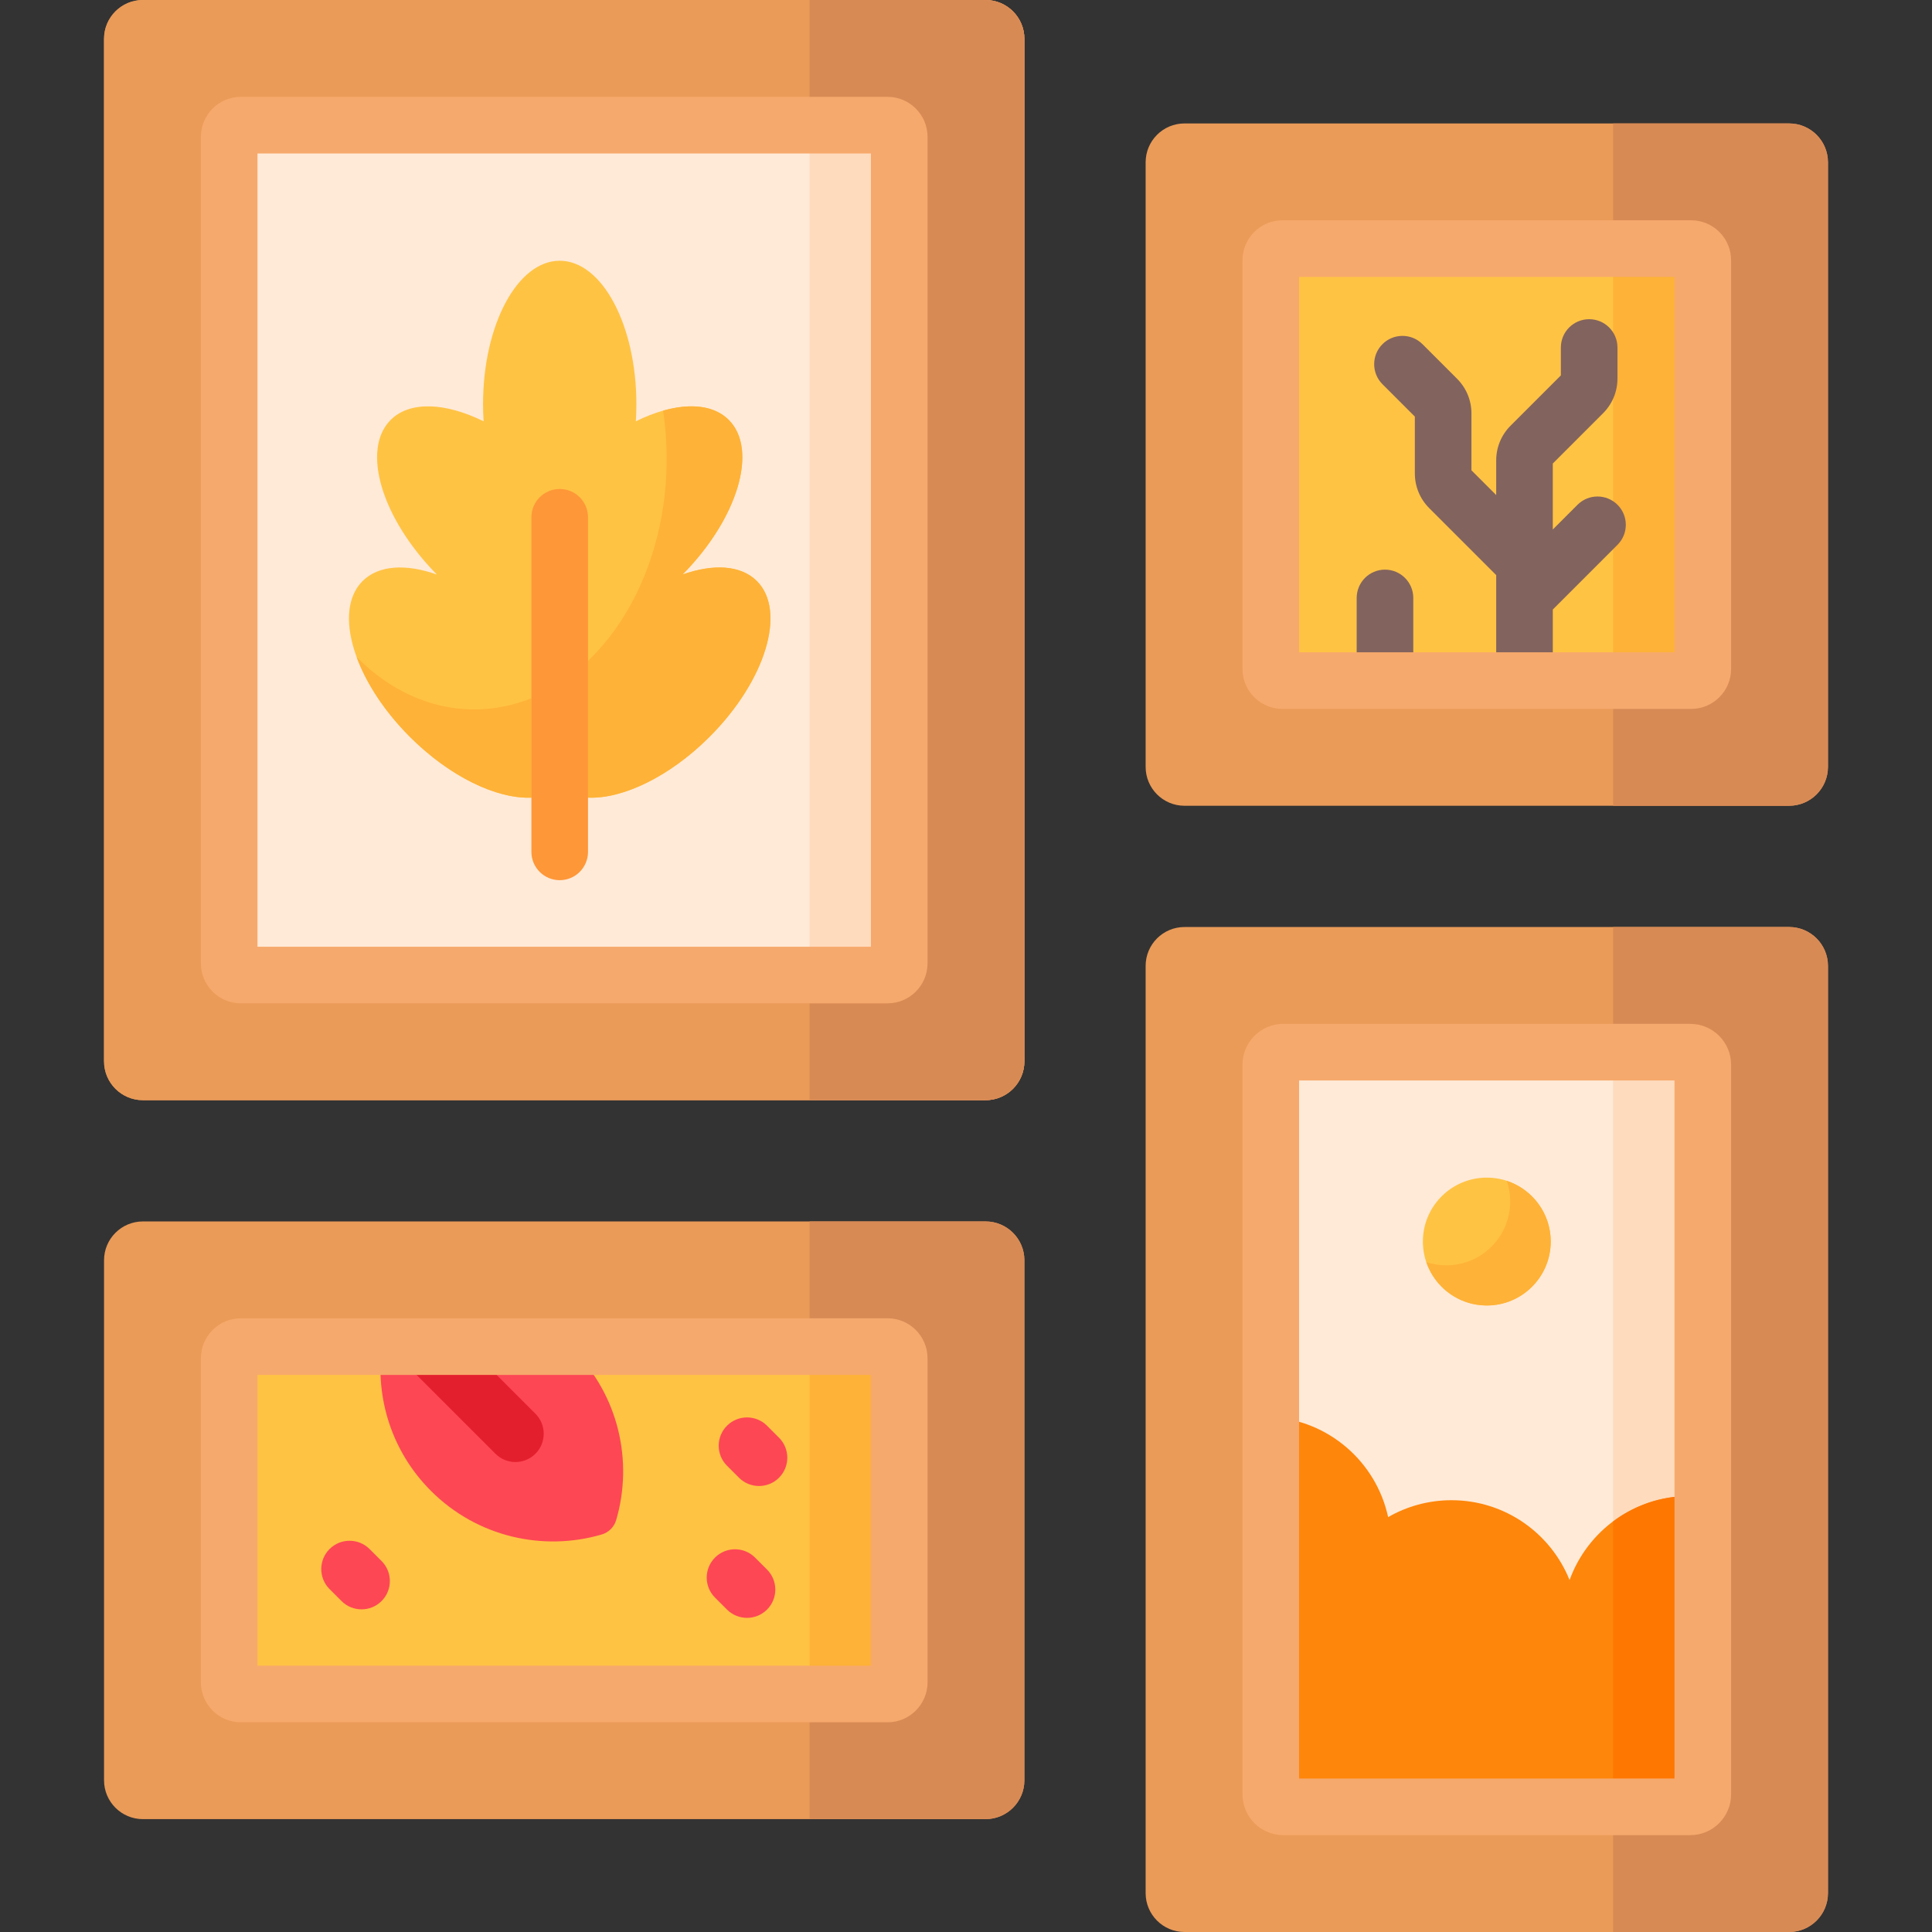 <svg id="Capa_1" enable-background="new 0 0 512 512" viewBox="0 0 512 512" xmlns="http://www.w3.org/2000/svg"><rect x="0" y="0" width="512" height="512" fill="#333333" stroke="none"/><g><g><g><g><g><path d="m261.171 291.561h-223.298c-5.69 0-10.302-4.612-10.302-10.302v-270.957c0-5.69 4.612-10.302 10.302-10.302h223.299c5.69 0 10.302 4.612 10.302 10.302v270.958c-.001 5.689-4.613 10.301-10.303 10.301z" fill="#ea9b58"/></g><g><path d="m261.171 291.561h-223.298c-5.69 0-10.302-4.612-10.302-10.302v-270.957c0-5.69 4.612-10.302 10.302-10.302h223.299c5.69 0 10.302 4.612 10.302 10.302v270.958c-.001 5.689-4.613 10.301-10.303 10.301z" fill="#ea9b58"/></g><g><path d="m261.171 0h-46.629v291.561h46.629c5.689 0 10.302-4.612 10.302-10.302v-270.957c0-5.69-4.612-10.302-10.302-10.302z" fill="#d88a55"/></g><g><path d="m60.739 255.303v-219.045c0-1.707 1.384-3.091 3.091-3.091h171.386c1.707 0 3.091 1.384 3.091 3.091v219.045c0 1.707-1.384 3.091-3.091 3.091h-171.387c-1.707 0-3.09-1.384-3.09-3.091z" fill="#ffead8"/></g><g><g><path d="m200.578 153.986c-4.257-4.257-11.551-4.61-19.691-1.732 14.635-14.809 20.124-33.09 12.242-40.972-5.103-5.103-14.566-4.595-24.623.363.092-1.473.145-2.969.145-4.489 0-21.018-9.098-38.056-20.321-38.056s-20.321 17.038-20.321 38.056c0 1.52.053 3.016.145 4.489-10.057-4.958-19.521-5.465-24.623-.363-7.882 7.882-2.393 26.163 12.242 40.972-8.141-2.878-15.434-2.525-19.692 1.732-7.936 7.936-2.321 26.417 12.54 41.279 13.954 13.954 31.097 19.754 39.708 13.842 8.611 5.912 25.754.111 39.708-13.842 14.862-14.862 20.477-33.343 12.541-41.279z" fill="#ffc344"/></g><g fill="#feb237"><path d="m200.578 153.986c-4.257-4.257-11.551-4.61-19.691-1.732 14.635-14.809 20.124-33.09 12.242-40.972-3.853-3.853-10.194-4.503-17.399-2.458.615 4.124.946 8.379.946 12.737 0 21.998-8.209 41.49-20.847 53.583v36.237c9.145.384 21.597-5.505 32.208-16.116 14.862-14.862 20.477-33.343 12.541-41.279z"/><path d="m140.829 185.027c-4.785 1.937-9.873 2.981-15.147 2.981-11.74 0-22.545-5.183-31.165-13.87 2.535 6.907 7.365 14.388 14.104 21.127 10.611 10.611 23.063 16.5 32.208 16.116z"/></g></g></g><g><g><path d="m474.127 512h-160.22c-5.69 0-10.302-4.612-10.302-10.302v-245.726c0-5.69 4.612-10.302 10.302-10.302h160.221c5.69 0 10.302 4.612 10.302 10.302v245.727c-.001 5.689-4.613 10.301-10.303 10.301z" fill="#ea9b58"/></g><g><path d="m474.127 245.67h-46.629v266.33h46.629c5.69 0 10.302-4.612 10.302-10.302v-245.726c0-5.69-4.612-10.302-10.302-10.302z" fill="#d88a55"/></g><g><path d="m336.773 475.515v-193.361c0-1.832 1.485-3.317 3.317-3.317h107.855c1.832 0 3.317 1.485 3.317 3.317v193.361c0 1.832-1.485 3.317-3.317 3.317h-107.855c-1.832 0-3.317-1.485-3.317-3.317z" fill="#ffead8"/></g><g><path d="m447.945 278.837h-20.446v199.995h20.446c1.832 0 3.317-1.485 3.317-3.317v-193.361c0-1.832-1.485-3.317-3.317-3.317z" fill="#fedbbd"/></g><g><path d="m447.678 396.465c-14.603 0-27.035 9.284-31.723 22.271-4.981-12.403-17.111-21.165-31.296-21.165-6.116 0-11.847 1.637-16.792 4.483-3.144-14.611-15.752-25.701-31.094-26.539v100.226c0 1.707 1.384 3.091 3.091 3.091h108.307c1.707 0 3.091-1.384 3.091-3.091v-79.085c-1.178-.124-2.373-.191-3.584-.191z" fill="#fe860a"/></g><g><circle cx="394.017" cy="329.024" fill="#ffc344" r="16.942"/></g><g><path d="m399.315 312.939c.581 1.71.91 3.537.91 5.443 0 9.357-7.585 16.942-16.942 16.942-1.852 0-3.63-.308-5.298-.857 2.269 6.683 8.582 11.499 16.032 11.499 9.357 0 16.942-7.585 16.942-16.942 0-7.505-4.884-13.86-11.644-16.085z" fill="#feb237"/></g></g><g><g><path d="m474.127 213.538h-160.22c-5.69 0-10.302-4.612-10.302-10.302v-160.22c0-5.69 4.612-10.302 10.302-10.302h160.221c5.69 0 10.302 4.612 10.302 10.302v160.221c-.001 5.689-4.613 10.301-10.303 10.301z" fill="#ea9b58"/></g><g><path d="m474.127 32.714h-46.629v180.824h46.629c5.69 0 10.302-4.612 10.302-10.302v-160.22c0-5.69-4.612-10.302-10.302-10.302z" fill="#d88a55"/></g><g><path d="m448.171 65.881h-108.308c-1.707 0-3.091 1.384-3.091 3.091v108.307c0 1.707 1.384 3.091 3.091 3.091h108.307c1.707 0 3.091-1.384 3.091-3.091v-108.307c0-1.707-1.383-3.091-3.09-3.091z" fill="#ffc344"/></g><g><path d="m448.171 65.881h-20.673v114.489h20.673c1.707 0 3.091-1.384 3.091-3.091v-108.307c0-1.707-1.384-3.091-3.091-3.091z" fill="#feb237"/></g></g><g><g><g><path d="m261.171 482.09h-223.298c-5.69 0-10.302-4.612-10.302-10.302v-137.793c0-5.69 4.612-10.302 10.302-10.302h223.299c5.69 0 10.302 4.612 10.302 10.302v137.793c-.001 5.689-4.613 10.302-10.303 10.302z" fill="#ea9b58"/></g><g><path d="m261.171 323.693h-46.629v158.397h46.629c5.689 0 10.302-4.612 10.302-10.302v-137.793c0-5.689-4.612-10.302-10.302-10.302z" fill="#d88a55"/></g><g><path d="m60.739 445.831v-85.88c0-1.707 1.384-3.091 3.091-3.091h171.386c1.707 0 3.091 1.384 3.091 3.091v85.88c0 1.707-1.384 3.091-3.091 3.091h-171.387c-1.707 0-3.09-1.384-3.09-3.091z" fill="#ffc344"/></g></g><g><g><path d="m114.206 395.099c12.253 12.253 29.722 16.099 45.259 11.555 1.84-.538 3.292-1.989 3.83-3.83 4.544-15.537.698-33.005-11.555-45.259-.246-.246-.508-.465-.759-.705h-49.782c-1.75 13.587 2.571 27.804 13.007 38.239z" fill="#fd4755"/></g></g></g></g><g><path d="m235.215 33.168h-20.673v225.226h20.673c1.707 0 3.091-1.384 3.091-3.091v-219.045c-.001-1.706-1.384-3.09-3.091-3.09z" fill="#fedbbd"/></g><g><path d="m427.498 403.194v75.638h20.673c1.707 0 3.091-1.384 3.091-3.091v-79.085c-1.178-.124-2.373-.191-3.583-.191-7.575 0-14.552 2.513-20.181 6.729z" fill="#fe7701"/></g><g><path d="m235.215 356.861h-20.673v92.061h20.673c1.707 0 3.091-1.384 3.091-3.091v-85.88c-.001-1.706-1.384-3.09-3.091-3.09z" fill="#feb237"/></g></g><g><g><path d="m148.329 233.257c-4.142 0-7.5-3.358-7.5-7.5v-88.674c0-4.142 3.358-7.5 7.5-7.5s7.5 3.358 7.5 7.5v88.674c0 4.142-3.358 7.5-7.5 7.5z" fill="#fe9738"/></g><g fill="#82635e"><path d="m367.035 150.96c-4.142 0-7.5 3.358-7.5 7.5v21.91h15v-21.91c0-4.142-3.358-7.5-7.5-7.5z"/><path d="m418.052 133.775-6.545 6.545v-17.483l13.32-13.319c2.461-2.46 3.817-5.732 3.817-9.213v-8.215c0-4.142-3.358-7.5-7.5-7.5s-7.5 3.358-7.5 7.5v7.396l-13.322 13.322c-2.46 2.461-3.814 5.732-3.814 9.211v9.178l-6.559-6.559v-15.057c0-3.479-1.354-6.75-3.816-9.212l-9.16-9.16c-2.929-2.929-7.678-2.929-10.606 0-2.929 2.929-2.929 7.678 0 10.606l8.583 8.583v15.058c0 3.48 1.355 6.751 3.816 9.212l17.743 17.743v27.959h15v-18.838l17.151-17.151c2.929-2.929 2.929-7.677 0-10.606-2.93-2.929-7.679-2.929-10.608 0z"/></g><path d="m108.198 362.165 23.093 23.093c1.464 1.464 3.384 2.197 5.303 2.197s3.839-.732 5.303-2.197c2.929-2.929 2.929-7.678 0-10.606l-17.79-17.79h-18.106c0 1.919.733 3.838 2.197 5.303z" fill="#e41f2d"/><g><path d="m201.142 393.808c-1.919 0-3.839-.732-5.303-2.197l-3.177-3.177c-2.929-2.929-2.929-7.678 0-10.606 2.929-2.929 7.678-2.929 10.606 0l3.177 3.177c2.929 2.929 2.929 7.678 0 10.606-1.464 1.464-3.383 2.197-5.303 2.197z" fill="#fd4755"/></g><g><path d="m197.965 428.75c-1.919 0-3.839-.732-5.303-2.197l-3.177-3.177c-2.929-2.929-2.929-7.678 0-10.606 2.929-2.929 7.678-2.929 10.606 0l3.177 3.177c2.929 2.929 2.929 7.678 0 10.606-1.464 1.465-3.383 2.197-5.303 2.197z" fill="#fd4755"/></g><g><path d="m95.815 426.494c-1.919 0-3.839-.732-5.303-2.197l-3.177-3.177c-2.929-2.929-2.929-7.678 0-10.606 2.929-2.929 7.678-2.929 10.606 0l3.177 3.177c2.929 2.929 2.929 7.678 0 10.606-1.464 1.464-3.383 2.197-5.303 2.197z" fill="#fd4755"/></g><g><path d="m235.215 265.894h-171.386c-5.84 0-10.591-4.751-10.591-10.59v-219.046c0-5.839 4.751-10.59 10.591-10.59h171.386c5.84 0 10.591 4.751 10.591 10.59v219.045c0 5.84-4.751 10.591-10.591 10.591zm-166.977-15h162.567v-210.226h-162.567z" fill="#f6a96c"/></g><g><path d="m447.945 486.332h-107.855c-5.964 0-10.817-4.853-10.817-10.817v-193.361c0-5.964 4.853-10.817 10.817-10.817h107.855c5.964 0 10.817 4.853 10.817 10.817v193.361c0 5.964-4.853 10.817-10.817 10.817zm-103.672-15h99.489v-184.995h-99.489z" fill="#f6a96c"/></g><g><path d="m448.171 187.87h-108.308c-5.839 0-10.59-4.751-10.59-10.591v-108.307c0-5.84 4.751-10.591 10.59-10.591h108.308c5.84 0 10.591 4.751 10.591 10.591v108.307c0 5.84-4.751 10.591-10.591 10.591zm-103.898-15h99.489v-99.489h-99.489zm103.898-99.489h.01z" fill="#f6a96c"/></g><g><path d="m235.215 456.422h-171.386c-5.84 0-10.591-4.751-10.591-10.59v-85.88c0-5.839 4.751-10.59 10.591-10.59h171.386c5.84 0 10.591 4.751 10.591 10.59v85.88c0 5.839-4.751 10.59-10.591 10.59zm-166.977-15h162.567v-77.061h-162.567z" fill="#f6a96c"/></g></g></g><g/><g/><g/><g/><g/><g/><g/><g/><g/><g/><g/><g/><g/><g/><g/></svg>